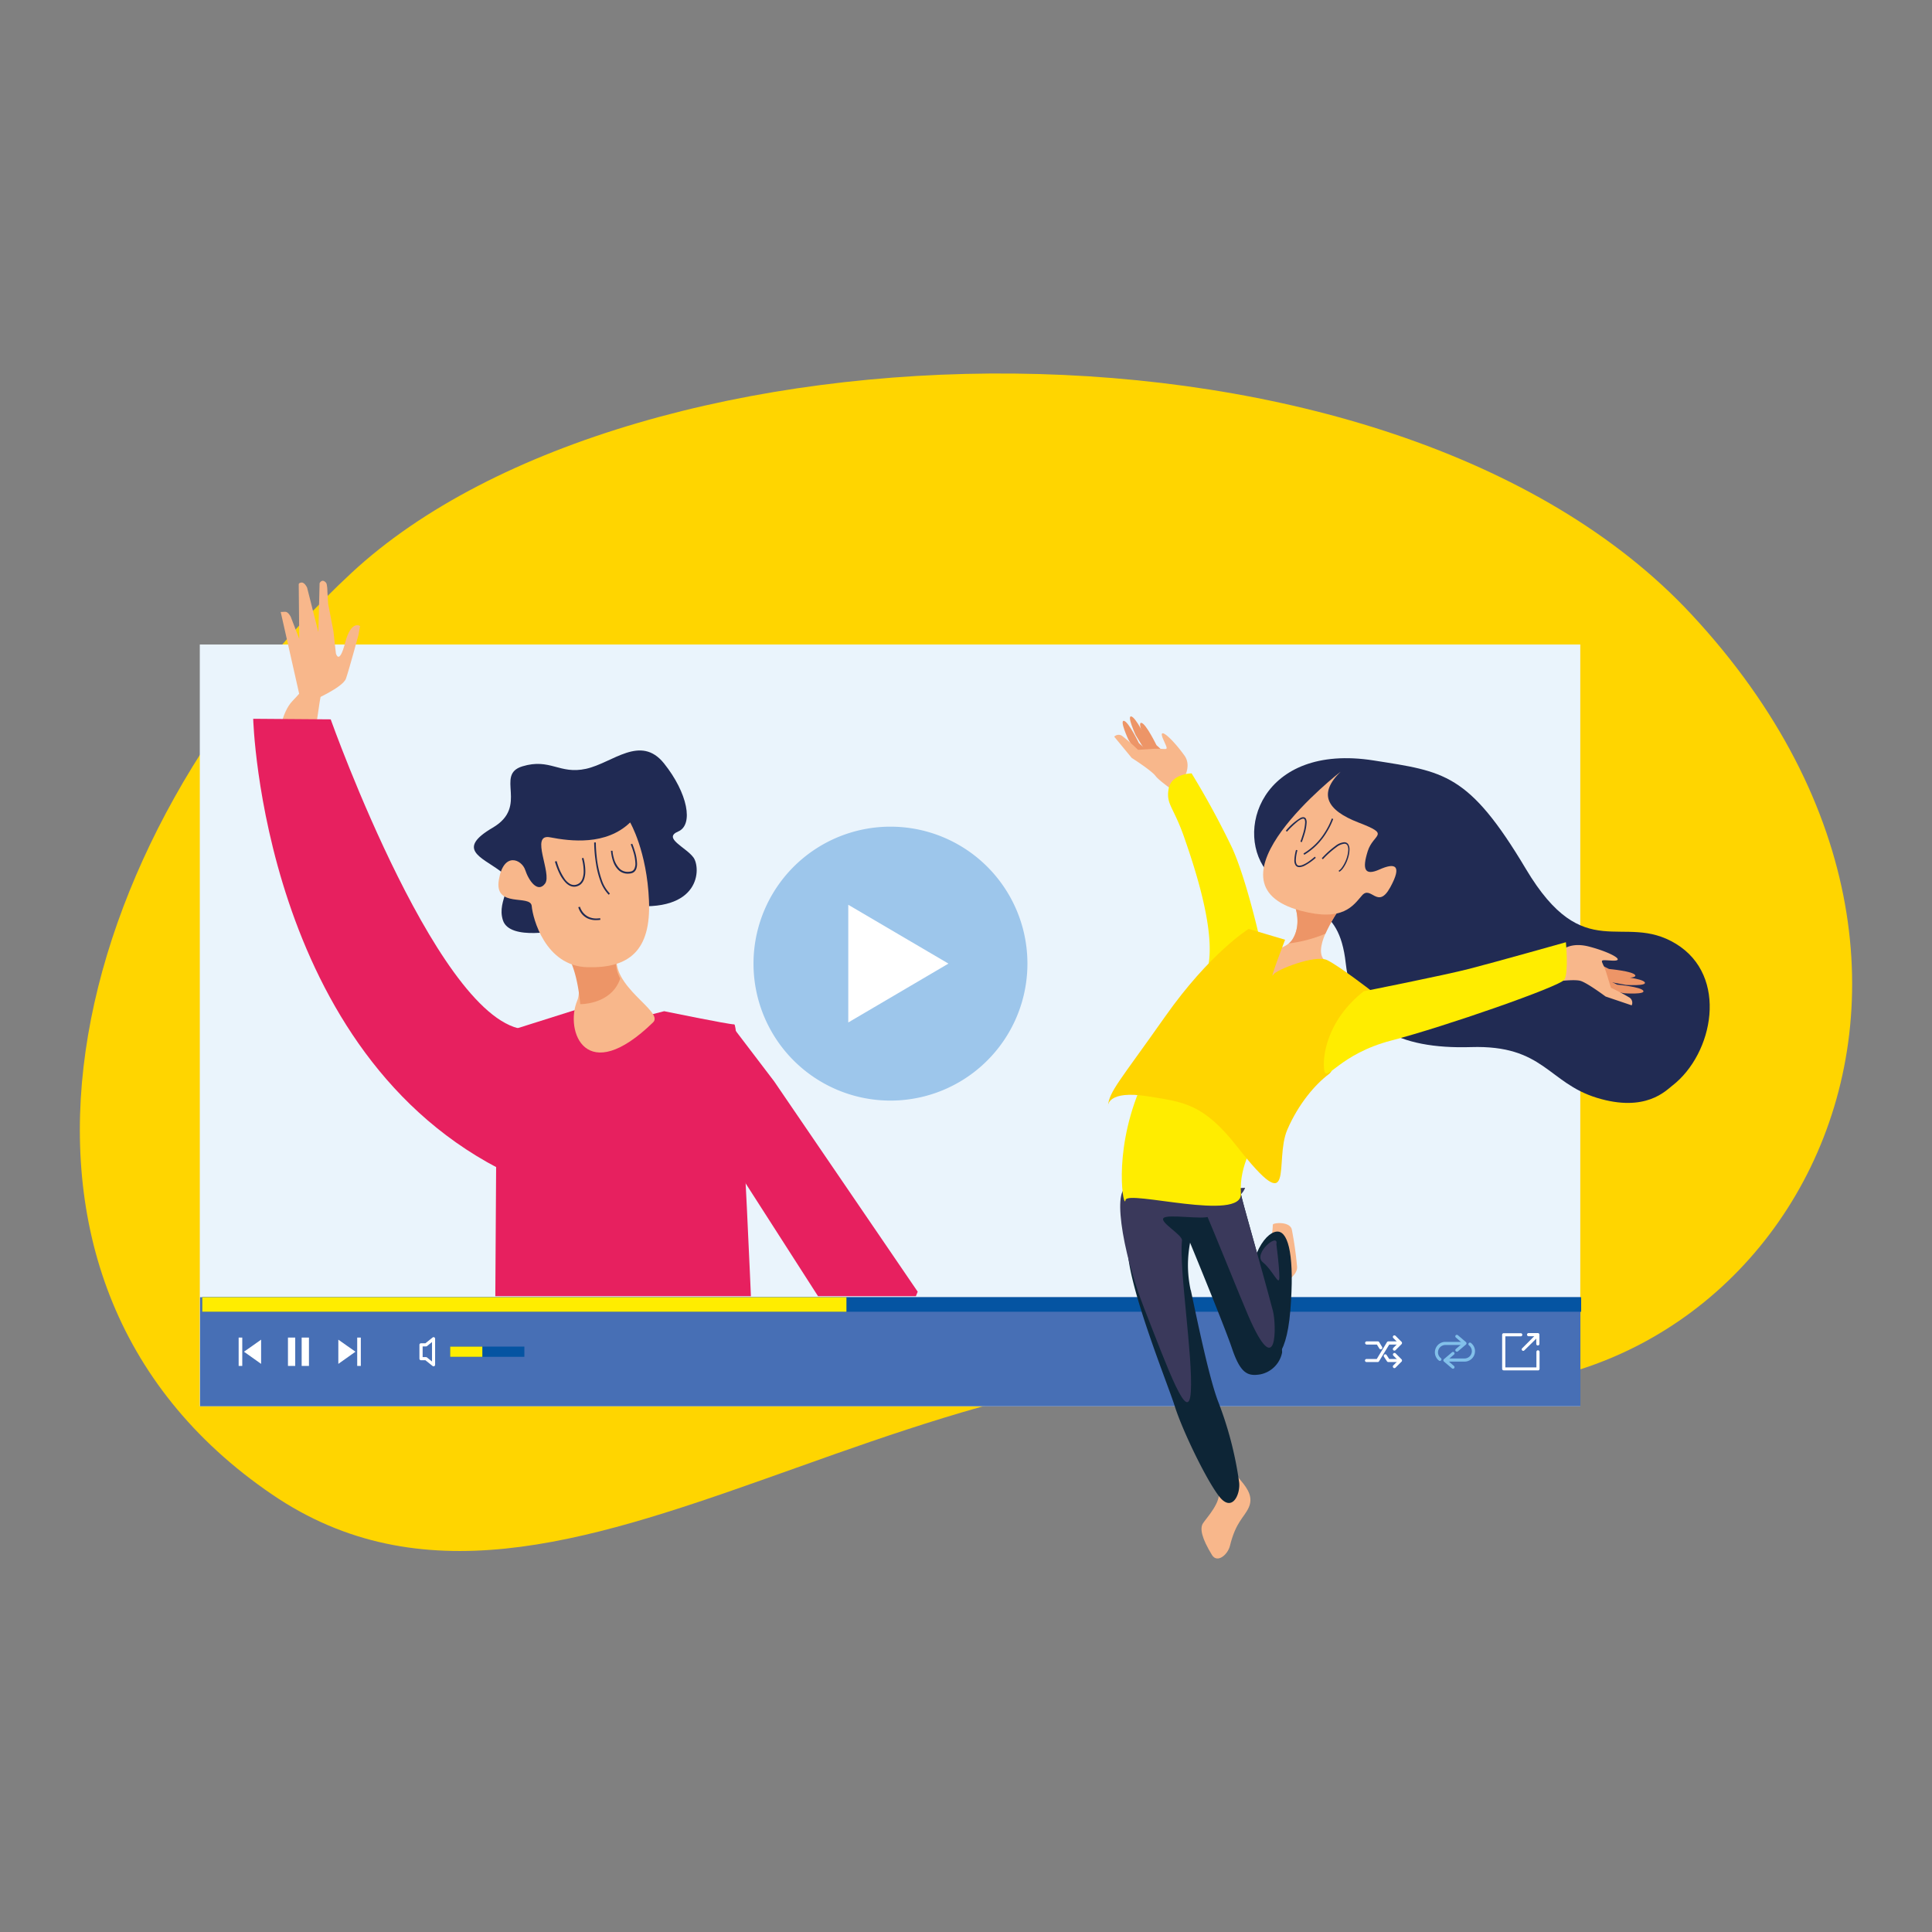 <svg id="Camada_1" data-name="Camada 1" xmlns="http://www.w3.org/2000/svg" xmlns:xlink="http://www.w3.org/1999/xlink" viewBox="0 0 566.93 566.93"><rect x="0" y="0" width="566.93" height="566.93" fill="#808080" stroke="none"/><defs><style>.cls-1{fill:none;}.cls-2{fill:#ffd500;}.cls-3{fill:#eaf4fc;}.cls-4{fill:#476fb5;}.cls-5{fill:#0554a2;}.cls-6{fill:#ffed00;}.cls-7{fill:#fff;}.cls-8{fill:#82c0ea;}.cls-9{fill:#212b53;}.cls-10{fill:#f8b78b;}.cls-11{fill:#ed9567;}.cls-12{fill:#0d2536;}.cls-13{fill:#3a395b;}.cls-14{clip-path:url(#clip-path);}.cls-15{fill:#e7205f;}.cls-16{fill:#202a53;}.cls-17{fill:#9dc6eb;}</style><clipPath id="clip-path"><polyline class="cls-1" points="324.56 380.36 55.62 380.36 55.62 148.18 324.56 148.18 324.56 380.36"/></clipPath></defs><title>Missão - Vissão - Valores</title><path class="cls-2" d="M103.08,168.17c83.15-77.26,304.83-82.89,393.22,12.07,103.54,111.23,20.22,246.53-91.16,224.64-134-26.32-238.83,92.5-325.24,33.7C-13.94,374.73,19.92,245.43,103.08,168.17Z"/><polygon class="cls-3" points="58.63 189.12 58.63 412.65 463.72 412.65 463.72 189.12 58.63 189.12 58.63 189.12"/><polygon class="cls-4" points="58.7 412.65 58.7 380.66 463.76 380.66 463.76 412.65 58.7 412.65 58.7 412.65"/><polygon class="cls-5" points="59.35 384.92 59.35 380.66 463.98 380.66 463.98 384.92 59.35 384.92 59.35 384.92"/><polygon class="cls-6" points="59.35 384.92 59.35 380.66 248.38 380.66 248.38 384.92 59.35 384.92 59.35 384.92"/><polygon class="cls-5" points="132.1 398.15 132.1 395.15 153.87 395.15 153.87 398.15 132.1 398.15 132.1 398.15"/><polygon class="cls-6" points="132.1 398.15 132.1 395.15 141.54 395.15 141.54 398.15 132.1 398.15 132.1 398.15"/><path class="cls-7" d="M124,398.23h1a.53.53,0,0,1,.29.1l1.48,1.19v-5.71L125.31,395a.44.44,0,0,1-.29.09h-1v3.15Zm3.23,2.71a.65.65,0,0,1-.3-.11l-2.1-1.68h-1.3a.46.46,0,0,1-.45-.47v-4.05a.44.44,0,0,1,.45-.45h1.3l2.1-1.69a.44.44,0,0,1,.49-.07.48.48,0,0,1,.26.43v7.62a.46.46,0,0,1-.26.42.77.77,0,0,1-.19.05Z"/><path class="cls-7" d="M410.83,399.68H407.4a.45.45,0,0,1-.39-.2l-.9-1.36a.48.48,0,0,1,.14-.64.45.45,0,0,1,.63.13l.77,1.17h3.18a.45.45,0,0,1,.44.45.45.45,0,0,1-.44.45Z"/><path class="cls-7" d="M405.16,395.94a.43.43,0,0,1-.39-.2l-.73-1.19h-3a.48.48,0,0,1-.46-.47.47.47,0,0,1,.46-.46h3.28a.46.46,0,0,1,.39.21l.86,1.43a.47.47,0,0,1-.16.63.74.74,0,0,1-.24.05Z"/><path class="cls-7" d="M404.31,399.68H401a.46.46,0,0,1-.46-.45.47.47,0,0,1,.46-.45h3l3-4.95a.49.49,0,0,1,.4-.21h3.43a.45.45,0,0,1,.44.46.46.46,0,0,1-.44.47h-3.17l-3,4.93a.47.47,0,0,1-.39.2Z"/><path class="cls-7" d="M409.2,396.33a.5.5,0,0,1-.35-.13.49.49,0,0,1,0-.66l1.45-1.45-1.45-1.46a.47.47,0,0,1,0-.64.47.47,0,0,1,.66,0l1.77,1.77a.49.49,0,0,1,0,.66l-1.77,1.78a.55.55,0,0,1-.31.13Z"/><path class="cls-7" d="M409.2,401.47a.44.44,0,0,1-.35-.15.48.48,0,0,1,0-.65l1.45-1.45-1.45-1.45a.47.47,0,0,1,.66-.66l1.77,1.79a.48.48,0,0,1,0,.65l-1.77,1.77a.47.47,0,0,1-.31.15Z"/><path class="cls-8" d="M427.52,396.64a.5.5,0,0,1-.35-.15.44.44,0,0,1,.05-.65l1.94-1.66-1.94-1.69a.45.45,0,0,1-.05-.66.48.48,0,0,1,.66,0l2.35,2a.51.51,0,0,1,.15.36.53.53,0,0,1-.15.34l-2.35,2a.39.39,0,0,1-.31.11Z"/><path class="cls-8" d="M422.53,399.35a.51.51,0,0,1-.29-.1,3.07,3.07,0,0,1,1.87-5.49h5.37a.46.46,0,0,1,0,.92h-5.37a2.16,2.16,0,0,0-2.14,2.14,2.13,2.13,0,0,0,.84,1.71.46.46,0,0,1-.28.82Z"/><path class="cls-8" d="M426.37,401.63a.46.46,0,0,1-.31-.1l-2.36-2a.47.47,0,0,1-.15-.34.51.51,0,0,1,.15-.35l2.36-2a.45.45,0,0,1,.64,0,.44.44,0,0,1-.05.65l-1.94,1.67,1.94,1.67a.44.44,0,0,1,.05.65.35.35,0,0,1-.33.16Z"/><path class="cls-8" d="M429.76,399.56H424.4a.47.47,0,0,1,0-.93h5.36a2.14,2.14,0,0,0,1.3-3.84.46.46,0,0,1-.07-.64.44.44,0,0,1,.64-.07,3,3,0,0,1,1.2,2.41,3.08,3.08,0,0,1-3.07,3.07Z"/><path class="cls-7" d="M451.25,402.12h-10a.44.44,0,0,1-.46-.44v-10a.45.45,0,0,1,.46-.46h5a.46.46,0,1,1,0,.92h-4.52v9.11h9.12V396.7a.46.46,0,0,1,.44-.47.47.47,0,0,1,.48.47v5a.46.46,0,0,1-.48.44Z"/><path class="cls-7" d="M451.25,394.82a.45.45,0,0,1-.44-.45V392.1h-2.26a.46.46,0,1,1,0-.92h2.7a.47.47,0,0,1,.48.46v2.73a.47.47,0,0,1-.48.45Z"/><path class="cls-7" d="M447,396.4a.49.49,0,0,1-.32-.12.44.44,0,0,1,0-.65l3.94-3.94a.49.49,0,0,1,.66,0,.48.48,0,0,1,0,.65l-4,3.94a.5.5,0,0,1-.33.12Z"/><polygon class="cls-7" points="104.31 396.65 101.79 398.44 99.28 400.22 99.28 396.65 99.28 393.11 101.79 394.88 104.31 396.65 104.31 396.65"/><polygon class="cls-7" points="104.82 400.82 105.88 400.82 105.88 392.5 104.82 392.5 104.82 400.82 104.82 400.82"/><polygon class="cls-7" points="71.59 396.65 74.12 398.44 76.62 400.22 76.62 396.65 76.62 393.11 74.12 394.88 71.59 396.65 71.59 396.65"/><polygon class="cls-7" points="71.09 400.82 70.03 400.82 70.03 392.5 71.09 392.5 71.09 400.82 71.09 400.82"/><polygon class="cls-7" points="86.63 400.82 84.5 400.82 84.5 392.5 86.63 392.5 86.63 400.82 86.63 400.82"/><polygon class="cls-7" points="90.66 400.82 88.52 400.82 88.52 392.5 90.66 392.5 90.66 400.82 90.66 400.82"/><path class="cls-9" d="M490.76,318.54c-1.92,1.48-7.87,8-22.19,3.6S453,306.6,431.67,307.26s-34.73-6.17-36.77-24.59-11.93-14.6-22.52-26.24-2.51-38.54,30.78-33.27c20.58,3.26,27.78,3.62,44.61,31.84,17.11,28.7,28.45,12.47,44,21.94s11,32.28-1,41.6Z"/><path class="cls-10" d="M369.86,279.89c.73,4.63,2.83,8.12,6.13,9.39,4.45,1.71,10-1,14.49-6.54l-.27-.09c-6.22-2,.33-12.38,3.58-17s-14.1-.63-14.1-.63,2.57,5.77-.36,10.53c-1.54,2.51-5.18,3.29-9.47,4.36Z"/><path class="cls-11" d="M378.15,276.85A40.72,40.72,0,0,0,388.92,274a50.51,50.51,0,0,1,4.87-8.34c3.25-4.64-14.1-.63-14.1-.63s2.57,5.77-.36,10.53a5.46,5.46,0,0,1-1.18,1.32Z"/><path class="cls-10" d="M393.37,226.47s-42.16,32.71-11.61,40.8c12.36,3.27,15.29-1.5,17.93-4.53s4.59,4.33,8.26-2.35,1.29-7.23-3.14-5.25-5.11-.12-3.46-5.37,6.95-4.69-2.67-8.39-11.79-8.57-5.31-14.91Z"/><path class="cls-9" d="M385.79,251.42l0,0a20.49,20.49,0,0,1-1.81,1.42,9.21,9.21,0,0,1-1.41.82,3.24,3.24,0,0,1-1.28.36,1.08,1.08,0,0,1-.42-.08.82.82,0,0,1-.43-.46,2.45,2.45,0,0,1-.19-1.08,11.57,11.57,0,0,1,.48-2.89l-.42-.11a12.11,12.11,0,0,0-.49,3,2.51,2.51,0,0,0,.4,1.56,1.18,1.18,0,0,0,.48.38,1.47,1.47,0,0,0,.59.11,3.73,3.73,0,0,0,1.56-.44,16.3,16.3,0,0,0,3.26-2.3l-.29-.32Z"/><path class="cls-9" d="M392.92,255.88a3.68,3.68,0,0,0,1.17-1.08,10,10,0,0,0,1.36-2.64,9,9,0,0,0,.55-2.84,2.88,2.88,0,0,0-.34-1.52,1.44,1.44,0,0,0-.5-.48,1.5,1.5,0,0,0-.72-.17,4.93,4.93,0,0,0-2.57,1.08,27.08,27.08,0,0,0-4,3.62l.31.3a27.29,27.29,0,0,1,4-3.57,4.62,4.62,0,0,1,2.33-1,1.07,1.07,0,0,1,.51.12,1,1,0,0,1,.46.58,2.88,2.88,0,0,1,.16,1,9.53,9.53,0,0,1-.9,3.62,9,9,0,0,1-.92,1.6,3.35,3.35,0,0,1-1,1l.2.38Z"/><path class="cls-9" d="M382,247.12s.36-.92.71-2.1a14.12,14.12,0,0,0,.71-3.68,2.31,2.31,0,0,0-.2-1.06.9.9,0,0,0-.32-.35.86.86,0,0,0-.48-.13,1.8,1.8,0,0,0-.83.23,17,17,0,0,0-4.27,3.74l.32.29a27.17,27.17,0,0,1,3.13-3,5.57,5.57,0,0,1,1-.64,1.46,1.46,0,0,1,.64-.19.44.44,0,0,1,.25.06.55.55,0,0,1,.23.35,2.29,2.29,0,0,1,.09.7,14.19,14.19,0,0,1-.69,3.56c-.18.58-.35,1.1-.48,1.47-.07.19-.12.34-.16.44l-.06.16.4.15Z"/><path class="cls-9" d="M390.8,240.21v0a20.89,20.89,0,0,1-2,4,18.67,18.67,0,0,1-6.3,6.24l.22.38a19.07,19.07,0,0,0,6.57-6.6,21,21,0,0,0,1.93-3.91l-.42-.14Z"/><path class="cls-10" d="M373,363.62a25.45,25.45,0,0,0,.5-4.23c0-.61,5.05-1.08,5.58,1.44a106.17,106.17,0,0,1,1.54,10.92c.07,2-1.85,3.3-3.4,4.68s-4.41-12.06-4.22-12.81Z"/><path class="cls-10" d="M362.46,430.09s-.72,1.6,1.57,4.27,3.73,5.14,2.37,8.07-3.77,4.18-5.48,11.18c-.66,2.65-3.73,5.19-5.27,2.7-3-4.9-3.64-7.79-2.64-9.32s5.51-6.31,4.56-9.54,4.89-7.36,4.89-7.36Z"/><path class="cls-11" d="M470.06,284l4.92,2.47s7,.62,7.67,1.79-5.55.75-5.55.75l-8-1.48.92-3.53Z"/><path class="cls-11" d="M469.62,286.47l4.91,2.47s7,.62,7.68,1.79-5.55.74-5.55.74l-8-1.47.92-3.53Z"/><path class="cls-11" d="M467.23,281.88l4.92,2.46s7,.63,7.68,1.8-5.56.74-5.56.74l-8-1.47.92-3.53Z"/><path class="cls-10" d="M457.49,279.65s2.41-3.55,8.82-1.88,11.08,4.36,6.68,4.11-2.86-.44-1.57,3.76l1.29,4.21a56.77,56.77,0,0,1,5.5,2.91,1.82,1.82,0,0,1,.6,2.25l-7.66-2.59s-5.49-4.1-7.44-4.61-7.2.22-7.2.22l1-8.38Z"/><path class="cls-11" d="M340.42,220.48l-4.06-3.71s-3.07-6.31-4.41-6.54,1.29,5.46,1.29,5.46l4.21,6.91,3-2.12Z"/><path class="cls-11" d="M338.27,221.77l-4.06-3.71s-3.06-6.31-4.4-6.53,1.28,5.45,1.28,5.45l4.21,6.91,3-2.12Z"/><path class="cls-11" d="M343.41,222.36l-4.06-3.71s-3.07-6.31-4.41-6.53,1.29,5.45,1.29,5.45l4.2,6.91,3-2.12Z"/><path class="cls-10" d="M346.57,229.71s3.53-4.44,1-8c-3.87-5.38-8-8.8-6.23-4.77s1.44,2.52-3,2.81l-4.39.29a55.49,55.49,0,0,0-4.68-4.1,1.81,1.81,0,0,0-2.31.23l5.14,6.24s5.79,3.67,7,5.31,7.6,5.95,7.6,5.95l-.15-4Z"/><path class="cls-12" d="M372.45,399.22s4.93.89,6.19-14.67-.45-22.74-3.52-23.14-9.1,6-9.06,22.66,4.45,13.46,6.39,15.15Z"/><path class="cls-12" d="M349.43,378.56c1.82,8.56,5.35,25.75,8,32.65a105.26,105.26,0,0,1,6.17,23.64c.49,3.5-2,9.21-5.86,4.24s-10.82-19.49-13-26.41S330.16,375.55,330.91,365c.46-6.58,14.48-14.45,19-9.94,2.75,2.7-3.4,10-.53,23.48Z"/><path class="cls-12" d="M346.81,358.82S359,388.2,361.49,395.59s4.58,8.33,8.32,7.71A8.14,8.14,0,0,0,376.2,397c.68-2.6-12.08-45.22-12.07-46.81s-16.17,4.15-17.32,8.61Z"/><path class="cls-13" d="M366.26,386c-2.34-5.41-9.54-23.43-13.36-32.34,5-2.6,11.24-4.44,11.23-3.46s5.83,20.94,9.4,34.48c1,3.65,1.47,21.55-7.27,1.32Z"/><path class="cls-13" d="M365.36,348.55s-28.27,1.8-33.75,0-2.68,18,4.25,35.65,12.93,34.33,13.58,24.17-3.5-36.24-2.59-44.34c.19-1.68-6.51-5.27-5.44-6.58s11.89.56,13.41-.52c4.32-3,9.52-5.36,10.54-8.35Z"/><path class="cls-6" d="M368.56,334.69s-5,7-4.43,15.52-33.45-1.14-33.86,1.94-3.79-12.9,3.93-31.94,29.26.45,34.36,14.48Z"/><path class="cls-6" d="M369.83,276.25s-4-18.12-8.33-27.57a247.34,247.34,0,0,0-11.83-21.74s-6,.05-6.76,4.61,1.45,5.13,4.63,14.3,10.35,30.48,6.16,40.51,15.46-9.09,16.13-10.11Z"/><path class="cls-2" d="M402.23,290.62s-9.26-7.17-12.78-8.88-15,2.87-15.79,4.24c-1.43,2.41,3.44-10.22,3.44-10.22l-10.69-3.18s-11.34,7-24.56,25.79-16.42,21.95-16.73,26.23c0,0-.34-4.85,11.86-2.87,10.36,1.67,16.09,2.09,26,14.68,17.6,22.43,10.77,4.38,14.77-4.91,3.28-7.61,8.23-13.34,12.17-16.29s-3.05-12.71,12.34-24.59Z"/><path class="cls-6" d="M400.18,290.88s23.44-4.64,31.1-6.62,28.22-7.77,28.22-7.77.85,9-.47,11-35.36,13.85-50.69,17.82-19.13,12.5-19.74,8.77.59-14.54,11.58-23.2Z"/><path class="cls-13" d="M374.53,365s.87,6.46.89,9.67-1.81-1.79-4.85-4.27,4.56-8.82,4-5.4Z"/><g class="cls-14"><path class="cls-15" d="M214,339.77l26.55,41.38-19.92,38.06s9.84,10.91,13,9c21.94-13.08,35.66-49.17,35.66-49.17l-42.14-61.75-12.38-16.26c-15.65-1.95-5.49,43.18-.78,38.72Z"/></g><path class="cls-10" d="M92,245.5s-2.44-16.81,2.65-44.42c1.72-9.32-2.45-2-8.82,4.61s-5.47,28.81-2.29,47.81c2.82,16.76,8.46-8,8.46-8Z"/><path class="cls-10" d="M91.23,205.82s9.37-4,10.3-6.71,3.66-12.78,3.66-12.78l.47-2.62s-2.62-1.9-4.38,4.89-2.71,3.14-2.71,3.14l-.74-6.58-1.53-7.95-.23-3.65s0-2.09-.39-2.56c-1.22-1.37-1.9.14-1.9.14l-.36,14.34-3.31-13.06s-.71-1.58-1.66-1.48-.79.65-.79.65l.15,15.89L85.32,181s-.74-1.53-1.66-1.48-1.29.06-1.29.06l6,26.56,2.87-.31Z"/><g class="cls-14"><path class="cls-15" d="M149.61,344.51C76.94,309.69,74.3,210.92,74.3,210.92l22.74.17s33,92.73,58.63,91c0,0-3.52,43.61-6.06,42.39Z"/><path class="cls-15" d="M145.83,303.63l25.57-8.08,8.37,5.07,15.12-3.89s18.82,3.87,20.58,3.87,6.06,107.5,6.06,107.5L214,414.91,145.07,424l.76-120.37Z"/></g><path class="cls-10" d="M166.31,277.11s5.14,11.56,3.09,16.46c-3.77,9,2.53,25.61,22.26,6.42,3.31-3.22-13-10.62-10.5-20.31s-14.85-2.57-14.85-2.57Z"/><path class="cls-11" d="M164.39,278s4.5,2.07,5.88,16.66c0,0,9.14.17,11.73-7.52a9.76,9.76,0,0,1-.84-7.5c2.52-9.7-16.77-1.64-16.77-1.64Z"/><path class="cls-16" d="M164.43,272.87s-14.84,3.39-16.85-2.82,4.44-10.62-1-14.61-12.73-6.28-2-12.56.53-15.51,8.7-18,10.87,2.44,18.69.72,16-10.21,22.91-1.55S203.61,242.05,199,244s2.3,4.61,4.49,7.63,2.31,16.51-19.29,14-10.79,4.7-19.74,7.28Z"/><path class="cls-10" d="M184.91,241.34s4.93,8.39,5.53,23-5.8,19.83-18.12,19.48-16-14.39-16.29-17.94-11.06.75-9.65-7.68,6.73-6,7.74-2.91,3.64,6.9,5.82,4-4.57-14.76,1.46-13.59,16.44,2.46,23.51-4.36Z"/><path class="cls-9" d="M174.35,247.19h0a42.32,42.32,0,0,0,.55,6.28,26.16,26.16,0,0,0,1.26,5,10.9,10.9,0,0,0,2.47,4.09l.34-.35a10.36,10.36,0,0,1-2.36-3.91,30.33,30.33,0,0,1-1.54-7.19,38.74,38.74,0,0,1-.23-3.9h-.49Z"/><path class="cls-9" d="M162.83,252.79a21.83,21.83,0,0,0,1.4,3.66A10.29,10.29,0,0,0,166,259a4.4,4.4,0,0,0,1.13.86,2.93,2.93,0,0,0,1.34.34,2.87,2.87,0,0,0,.75-.1,3.16,3.16,0,0,0,1.27-.68,3.63,3.63,0,0,0,1-1.73,7.36,7.36,0,0,0,.27-2.09,15.09,15.09,0,0,0-.56-3.87l-.46.14v0a15,15,0,0,1,.53,3.71,6.22,6.22,0,0,1-.45,2.52,2.91,2.91,0,0,1-.68.94,2.61,2.61,0,0,1-1.07.57,2.25,2.25,0,0,1-.62.08,2.48,2.48,0,0,1-1.12-.28,5,5,0,0,1-1.68-1.59,15.63,15.63,0,0,1-1.73-3.37c-.19-.52-.34-1-.44-1.29,0-.16-.09-.29-.11-.38l0-.1v0l-.47.12Z"/><path class="cls-9" d="M179.28,249.65A12.4,12.4,0,0,0,180,253a6.35,6.35,0,0,0,1.48,2.3,3.84,3.84,0,0,0,2.72,1.07,4.8,4.8,0,0,0,.91-.08,2,2,0,0,0,.88-.36,2.16,2.16,0,0,0,.75-1.07,4.34,4.34,0,0,0,.2-1.43,13.53,13.53,0,0,0-.71-3.85,18,18,0,0,0-.71-2l-.44.19v0a20.51,20.51,0,0,1,.74,2.1,12.9,12.9,0,0,1,.63,3.5,3.35,3.35,0,0,1-.33,1.61,1.49,1.49,0,0,1-.43.5,1.63,1.63,0,0,1-.67.27,5,5,0,0,1-.83.08,3.37,3.37,0,0,1-2.39-.94,7,7,0,0,1-1.73-3.29,11.45,11.45,0,0,1-.29-1.41c0-.18,0-.33-.05-.43a.54.54,0,0,1,0-.11v0l-.49,0Z"/><path class="cls-9" d="M169.69,266.21a5.68,5.68,0,0,0,1,1.92,5.08,5.08,0,0,0,1.62,1.31A5.69,5.69,0,0,0,175,270a8.33,8.33,0,0,0,1.18-.09l-.07-.48a7.52,7.52,0,0,1-1.11.09,5.25,5.25,0,0,1-2.42-.54,4.76,4.76,0,0,1-1.91-1.83,3.87,3.87,0,0,1-.38-.78,1.28,1.28,0,0,1-.08-.23l0-.06h0l-.47.11Z"/><path class="cls-17" d="M301.49,282.77a40.19,40.19,0,1,1-40.18-40.19,40.18,40.18,0,0,1,40.18,40.19Z"/><polygon class="cls-7" points="278.31 282.76 263.61 291.4 248.92 300.03 248.92 282.76 248.92 265.5 263.61 274.13 278.31 282.76 278.31 282.76"/></svg>